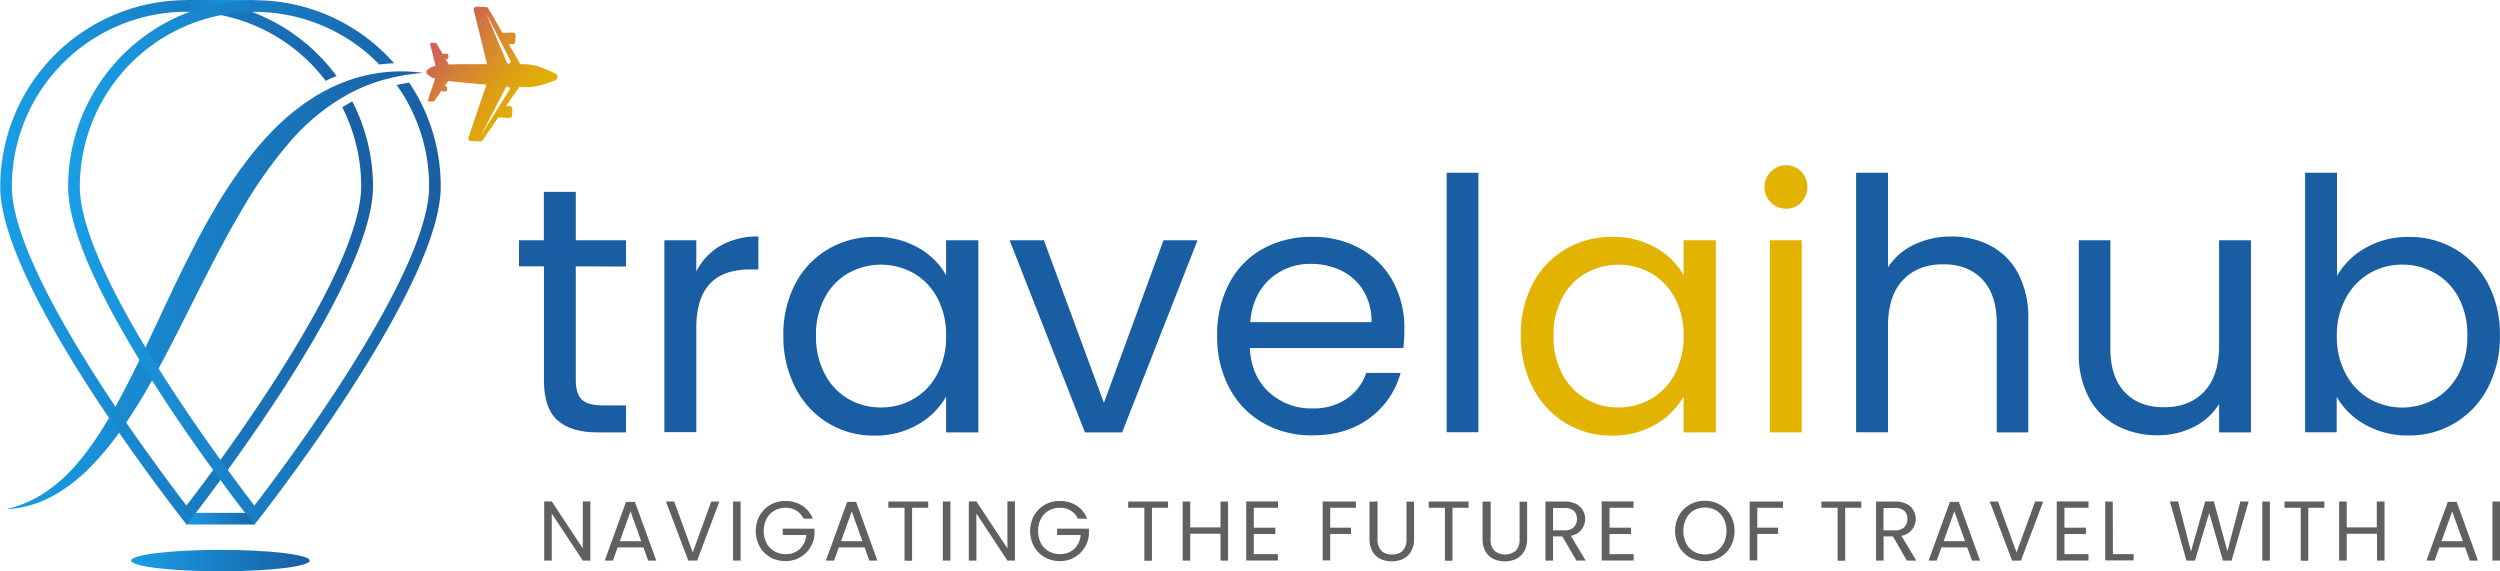 <svg xmlns="http://www.w3.org/2000/svg" xmlns:xlink="http://www.w3.org/1999/xlink" id="LOGO" viewBox="0 0 661.06 151.06"><defs><style>.cls-1{fill:url(#linear-gradient);}.cls-2{fill:url(#linear-gradient-2);}.cls-3{fill:url(#linear-gradient-3);}.cls-4{fill:url(#linear-gradient-4);}.cls-5{fill:url(#linear-gradient-5);}.cls-6{fill:url(#linear-gradient-6);}.cls-7{fill:url(#linear-gradient-7);}.cls-8{fill:#195ea3;}.cls-9{fill:#e2b300;}.cls-10{fill:#606060;}</style><linearGradient id="linear-gradient" x1="167.78" y1="501.21" x2="284.53" y2="501.21" gradientUnits="userSpaceOnUse"><stop offset="0" stop-color="#199ee5"></stop><stop offset="1" stop-color="#195ea3"></stop></linearGradient><linearGradient id="linear-gradient-2" x1="48.11" y1="137.15" x2="69.73" y2="137.15" xlink:href="#linear-gradient"></linearGradient><linearGradient id="linear-gradient-3" x1="169.47" y1="493.82" x2="268.04" y2="493.82" xlink:href="#linear-gradient"></linearGradient><linearGradient id="linear-gradient-4" x1="68.05" y1="1.54" x2="36.99" y2="1.54" gradientUnits="userSpaceOnUse"><stop offset="0" stop-color="#199ee5"></stop><stop offset="0.23" stop-color="#1995dc"></stop><stop offset="0.61" stop-color="#197dc3"></stop><stop offset="1" stop-color="#195ea3"></stop></linearGradient><linearGradient id="linear-gradient-5" x1="187.45" y1="493.82" x2="286.02" y2="493.82" xlink:href="#linear-gradient"></linearGradient><linearGradient id="linear-gradient-6" x1="34.67" y1="148.23" x2="81.89" y2="148.23" xlink:href="#linear-gradient"></linearGradient><linearGradient id="linear-gradient-7" x1="526.86" y1="781.5" x2="558.92" y2="781.5" gradientTransform="matrix(0.78, 0.63, -0.63, 0.78, 367.93, -504.23)" gradientUnits="userSpaceOnUse"><stop offset="0" stop-color="#cf6552"></stop><stop offset="0" stop-color="#cf6651"></stop><stop offset="0.29" stop-color="#d7872e"></stop><stop offset="0.56" stop-color="#dd9f15"></stop><stop offset="0.8" stop-color="#e1ae05"></stop><stop offset="1" stop-color="#e2b300"></stop></linearGradient></defs><g id="ICON"><path class="cls-1" d="M171,559.14a31.45,31.45,0,0,0,9.58-3.94,38.38,38.38,0,0,0,4.12-3c.32-.29.65-.55,1-.84l.93-.88.47-.44.44-.45.89-.92a65,65,0,0,0,6.32-8.06c.48-.71,1-1.42,1.41-2.15l.69-1.09c.23-.36.45-.74.67-1.1l.67-1.11.65-1.12.64-1.11.63-1.14q2.5-4.53,4.8-9.21c1.55-3.11,3.05-6.25,4.53-9.42l4.47-9.51c1.51-3.17,3-6.35,4.59-9.51s3.2-6.32,4.9-9.44c.42-.78.86-1.55,1.3-2.33s.88-1.54,1.33-2.31.9-1.54,1.36-2.31.93-1.52,1.42-2.27c.95-1.52,1.95-3,3-4.49.52-.74,1-1.48,1.57-2.2s1.07-1.45,1.62-2.16a82.59,82.59,0,0,1,7.14-8.19,61.33,61.33,0,0,1,8.39-7c.76-.5,1.52-1,2.3-1.5s1.57-.93,2.38-1.37l1.22-.62c.41-.2.8-.44,1.23-.61l1.26-.55c.42-.18.83-.37,1.26-.52a41.94,41.94,0,0,1,21.18-2.52A55.35,55.35,0,0,0,271,445.54a45.87,45.87,0,0,0-9.45,3.83A56.2,56.2,0,0,0,246,462.14a114.28,114.28,0,0,0-11.86,16.63c-.45.73-.87,1.48-1.31,2.22s-.87,1.49-1.3,2.24-.85,1.49-1.27,2.25-.84,1.51-1.24,2.28q-2.49,4.56-4.85,9.22c-1.59,3.11-3.17,6.22-4.73,9.36s-3.17,6.26-4.78,9.4-3.29,6.24-5,9.33-3.55,6.15-5.5,9.14l-.73,1.12-.75,1.11c-.5.74-1,1.48-1.54,2.2-.26.36-.52.73-.79,1.09l-.81,1.07c-.53.72-1.1,1.42-1.66,2.12-1.12,1.4-2.32,2.75-3.56,4.06-.61.66-1.26,1.29-1.9,1.93s-1.33,1.23-2,1.82a40.15,40.15,0,0,1-4.32,3.27,34.31,34.31,0,0,1-4.73,2.64A28.56,28.56,0,0,1,171,559.14Z" transform="translate(-169.47 -424.47)"></path><rect class="cls-2" x="49.29" y="135.61" width="17.98" height="3.08"></rect><path class="cls-3" d="M262.62,451.29h0c-.89.48-1.78,1-2.65,1.56a45.89,45.89,0,0,1,5,20.9c0,18-23.27,53-37.2,72.3l-1.91,2.65c-3.17,4.33-5.69,7.64-7.09,9.46-2.38-3.11-8-10.57-14.58-20-1.81-2.6-3.69-5.36-5.58-8.22-12.58-19-26-42.49-26-56.17a46.25,46.25,0,0,1,46.2-46.2h.81a45.13,45.13,0,0,1,8.19.88,46.2,46.2,0,0,1,27.8,17.41l.22-.12c.33-.17.66-.33,1-.48l1.56-.67.09,0a49.41,49.41,0,0,0-22.49-17,47.76,47.76,0,0,0-8.18-2.26,48.52,48.52,0,0,0-9-.83,49.35,49.35,0,0,0-49.28,49.28c0,11.24,8.12,29.47,24.12,54.19,1.1,1.7,2.2,3.38,3.3,5,1.82,2.73,3.63,5.36,5.37,7.86,8.39,12,15.2,20.69,15.29,20.81l1.2,1.53,1.22-1.53c.06-.07,3.18-4,7.78-10.32.61-.83,1.25-1.7,1.91-2.62,4.16-5.75,9.23-13,14.26-20.75,16-24.72,24.12-43,24.12-54.19A49,49,0,0,0,262.62,451.29Z" transform="translate(-169.47 -424.47)"></path><rect class="cls-4" x="49.28" width="17.99" height="3.08"></rect><path class="cls-5" d="M277.67,446.32c-1.14.19-2.24.4-3.32.63a45.89,45.89,0,0,1,8.59,26.8c0,23.21-38.79,74.77-46.2,84.41-1.4-1.82-3.92-5.13-7.08-9.47-.62-.84-1.25-1.72-1.91-2.64-4.41-6.11-9.76-13.81-15-22-2.09-3.28-4.17-6.64-6.17-10-8.81-14.94-16-30.22-16-40.25a46.25,46.25,0,0,1,37.21-45.31,45.12,45.12,0,0,1,8.18-.88h.81a46.06,46.06,0,0,1,33,13.92l.63-.08c1.07-.13,2.16-.2,3.27-.25a49.13,49.13,0,0,0-36.91-16.67,49.52,49.52,0,0,0-17.18,3.09,49.34,49.34,0,0,0-32.11,46.19c0,9.57,5.88,24.21,17.53,43.62q2.79,4.67,6,9.73c.19.27.36.55.55.84,5,7.77,10.1,15,14.27,20.76l1.91,2.61c4.59,6.28,7.71,10.25,7.77,10.32l1.22,1.53,1.21-1.53c.12-.15,12.11-15.41,23.95-33.69,16-24.72,24.12-43,24.12-54.19A49.06,49.06,0,0,0,277.67,446.32Z" transform="translate(-169.47 -424.47)"></path><ellipse class="cls-6" cx="58.28" cy="148.23" rx="23.61" ry="2.83"></ellipse><path class="cls-7" d="M297.12,461.48l4.15-6,2.89.18a.67.67,0,0,0,.72-.64l.07-1.78a.67.67,0,0,0-.69-.71l-1,0,3.56-5.12.87.07a13.82,13.82,0,0,0,4.7-.47c1.37-.39,2.81-.89,3.93-1.3a1,1,0,0,0,.08-1.77c-1.09-.51-2.48-1.13-3.81-1.63a13.63,13.63,0,0,0-4.64-.87h-.88L304,436.15l1,.06a.68.68,0,0,0,.72-.65l.07-1.78a.68.68,0,0,0-.69-.71l-2.78.09-3.71-6.45a.75.75,0,0,0-.61-.37l-2.51-.1a.74.74,0,0,0-.75.91l3.54,14.29c-3.75,0-7.61,0-10.14.09l-.85-1.47.42,0a.29.29,0,0,0,.31-.28l0-.78a.31.31,0,0,0-.31-.31l-1.21,0L284.91,436a.29.29,0,0,0-.26-.16l-1.1-.05a.32.32,0,0,0-.32.4l1.41,5.7a4.49,4.49,0,0,0-2.23,1.11.72.72,0,0,0,0,1,4.43,4.43,0,0,0,2.12,1.29l-1.89,5.57a.32.32,0,0,0,.29.42l1.1.05a.35.35,0,0,0,.28-.14l1.81-2.6,1.26.08a.3.3,0,0,0,.31-.28l0-.78a.3.3,0,0,0-.3-.31H287l1-1.41c2.52.29,6.36.64,10.1.95l-4.74,13.94a.75.75,0,0,0,.67,1l2.51.1A.74.74,0,0,0,297.12,461.48Zm6.36-20.5L298,427.92l6.45,12.6a.55.55,0,1,1-1,.46Zm-.29,6.69a.55.55,0,1,1,1,.55l-7.5,12Z" transform="translate(-169.47 -424.47)"></path></g><g id="BRAND_NAME" data-name="BRAND NAME"><path class="cls-8" d="M321.72,494.9v30q0,3.71,1.58,5.23t5.47,1.53H335v7.14h-7.6q-7,0-10.57-3.24t-3.53-10.66v-30H306.7V488h6.58v-12.8h8.44V488H335v6.95Z" transform="translate(-169.47 -424.47)"></path><path class="cls-8" d="M360,489.43A19.72,19.72,0,0,1,370,487v8.72h-2.22q-14.19,0-14.19,15.39v27.63h-8.44V488h8.44v8.25A16.22,16.22,0,0,1,360,489.43Z" transform="translate(-169.47 -424.47)"></path><path class="cls-8" d="M379.77,499.49a22.85,22.85,0,0,1,8.67-9.13,23.82,23.82,0,0,1,12.29-3.25A22.52,22.52,0,0,1,412.32,490a19.26,19.26,0,0,1,7.32,7.23V488h8.53v50.81h-8.53v-9.45a20,20,0,0,1-7.46,7.37,22.33,22.33,0,0,1-11.55,2.92,23,23,0,0,1-12.24-3.34,23.31,23.31,0,0,1-8.62-9.36,29.23,29.23,0,0,1-3.16-13.73A28.6,28.6,0,0,1,379.77,499.49Zm37.55,3.76a16.38,16.38,0,0,0-6.26-6.54,17.73,17.73,0,0,0-17.29,0,16,16,0,0,0-6.21,6.49,20.59,20.59,0,0,0-2.32,10,21.11,21.11,0,0,0,2.32,10.16,16.32,16.32,0,0,0,6.21,6.58,16.85,16.85,0,0,0,8.62,2.27,17.06,17.06,0,0,0,8.67-2.27,16.24,16.24,0,0,0,6.26-6.58,20.91,20.91,0,0,0,2.32-10.07A20.59,20.59,0,0,0,417.32,503.25Z" transform="translate(-169.47 -424.47)"></path><path class="cls-8" d="M461.37,531l15.76-43h9l-19.94,50.81h-9.83L436.43,488h9.08Z" transform="translate(-169.47 -424.47)"></path><path class="cls-8" d="M540.56,516.51H499.94q.46,7.51,5.15,11.73a16.38,16.38,0,0,0,11.36,4.22,15.58,15.58,0,0,0,9.13-2.55,13.51,13.51,0,0,0,5.15-6.82h9.09A21.83,21.83,0,0,1,531.66,535q-6.12,4.59-15.21,4.59a25.67,25.67,0,0,1-12.94-3.25,23,23,0,0,1-8.94-9.22,28.57,28.57,0,0,1-3.25-13.87,29,29,0,0,1,3.15-13.81,22.18,22.18,0,0,1,8.86-9.14,26.37,26.37,0,0,1,13.12-3.2,25.55,25.55,0,0,1,12.8,3.16,21.79,21.79,0,0,1,8.57,8.67,25.57,25.57,0,0,1,3,12.47C540.84,513,540.74,514.72,540.56,516.51ZM530,501.35a13.91,13.91,0,0,0-5.8-5.29,18.12,18.12,0,0,0-8.11-1.81,15.69,15.69,0,0,0-10.9,4.08q-4.5,4.1-5.14,11.32h32.08A15.57,15.57,0,0,0,530,501.35Z" transform="translate(-169.47 -424.47)"></path><path class="cls-8" d="M560.4,470.15v68.61H552V470.15Z" transform="translate(-169.47 -424.47)"></path><path class="cls-9" d="M574.78,499.49a22.85,22.85,0,0,1,8.67-9.13,23.78,23.78,0,0,1,12.28-3.25A22.5,22.5,0,0,1,607.32,490a19.22,19.22,0,0,1,7.33,7.23V488h8.53v50.81h-8.53v-9.45a20,20,0,0,1-7.47,7.37,22.27,22.27,0,0,1-11.54,2.92,23,23,0,0,1-12.24-3.34,23.31,23.31,0,0,1-8.62-9.36,29.11,29.11,0,0,1-3.16-13.73A28.48,28.48,0,0,1,574.78,499.49Zm37.55,3.76a16.38,16.38,0,0,0-6.26-6.54,17.73,17.73,0,0,0-17.29,0,16,16,0,0,0-6.21,6.49,20.59,20.59,0,0,0-2.32,10,21.11,21.11,0,0,0,2.32,10.16,16.32,16.32,0,0,0,6.21,6.58,16.82,16.82,0,0,0,8.62,2.27,17.11,17.11,0,0,0,8.67-2.27,16.24,16.24,0,0,0,6.26-6.58,20.91,20.91,0,0,0,2.32-10.07A20.59,20.59,0,0,0,612.33,503.25Z" transform="translate(-169.47 -424.47)"></path><path class="cls-9" d="M637.74,478a5.75,5.75,0,0,1,4.08-9.83,5.27,5.27,0,0,1,3.94,1.67,5.95,5.95,0,0,1,0,8.16,5.31,5.31,0,0,1-3.94,1.67A5.55,5.55,0,0,1,637.74,478ZM645.9,488v50.81h-8.44V488Z" transform="translate(-169.47 -424.47)"></path><path class="cls-8" d="M695.88,489.48a17.49,17.49,0,0,1,7.28,7.37,25,25,0,0,1,2.64,12v29.95h-8.34V510q0-7.61-3.81-11.64t-10.38-4q-6.67,0-10.62,4.17t-3.94,12.15v28.09h-8.44V470.15h8.44v25a16.72,16.72,0,0,1,6.91-6,22.37,22.37,0,0,1,9.87-2.13A21.8,21.8,0,0,1,695.88,489.48Z" transform="translate(-169.47 -424.47)"></path><path class="cls-8" d="M764.68,488v50.81h-8.43v-7.51a16.4,16.4,0,0,1-6.73,6.08,20.78,20.78,0,0,1-9.5,2.18,22.8,22.8,0,0,1-10.67-2.46,17.89,17.89,0,0,1-7.46-7.37,24.35,24.35,0,0,1-2.74-12V488h8.35V516.6q0,7.51,3.8,11.55t10.39,4q6.76,0,10.66-4.17t3.9-12.15V488Z" transform="translate(-169.47 -424.47)"></path><path class="cls-8" d="M795,490a22.46,22.46,0,0,1,11.4-2.88,23.77,23.77,0,0,1,12.34,3.25,23,23,0,0,1,8.62,9.13,28.59,28.59,0,0,1,3.15,13.68,29.22,29.22,0,0,1-3.15,13.73,23.13,23.13,0,0,1-21,12.7,22.54,22.54,0,0,1-11.54-2.88,19.48,19.48,0,0,1-7.47-7.32v9.36H779V470.15h8.43v27.26A20,20,0,0,1,795,490Zm24.57,13.17a15.94,15.94,0,0,0-6.26-6.49,17.28,17.28,0,0,0-8.67-2.23,16.94,16.94,0,0,0-8.58,2.27,16.62,16.62,0,0,0-6.3,6.59,20.32,20.32,0,0,0-2.37,10,20.59,20.59,0,0,0,2.37,10.07,16.59,16.59,0,0,0,6.3,6.58,17.52,17.52,0,0,0,17.25,0,16.24,16.24,0,0,0,6.26-6.58,21.11,21.11,0,0,0,2.32-10.16A20.59,20.59,0,0,0,819.58,503.16Z" transform="translate(-169.47 -424.47)"></path></g><g id="TAGLINE"><path class="cls-10" d="M325.57,572.7h-2l-8.2-12.44V572.7h-2V557.05h2l8.2,12.42V557.05h2Z" transform="translate(-169.47 -424.47)"></path><path class="cls-10" d="M339.6,569.22h-6.81l-1.26,3.48h-2.15L335,557.17h2.35L343,572.7h-2.15Zm-.58-1.65-2.83-7.89-2.82,7.89Z" transform="translate(-169.47 -424.47)"></path><path class="cls-10" d="M359.7,557.08l-5.89,15.62h-2.35l-5.9-15.62h2.18l4.9,13.47,4.91-13.47Z" transform="translate(-169.47 -424.47)"></path><path class="cls-10" d="M365.31,557.08V572.7h-2V557.08Z" transform="translate(-169.47 -424.47)"></path><path class="cls-10" d="M381.94,561.6a4.85,4.85,0,0,0-1.89-2.11,5.29,5.29,0,0,0-2.86-.75,5.71,5.71,0,0,0-2.95.75,5.21,5.21,0,0,0-2.06,2.15,6.74,6.74,0,0,0-.75,3.24,6.66,6.66,0,0,0,.75,3.22,5.25,5.25,0,0,0,2.06,2.14,5.8,5.8,0,0,0,2.95.75,5.32,5.32,0,0,0,3.76-1.36,5.67,5.67,0,0,0,1.73-3.7h-6.23v-1.66h8.4v1.57a7.76,7.76,0,0,1-1.21,3.53,7.48,7.48,0,0,1-2.71,2.53,7.6,7.6,0,0,1-3.74.93,7.88,7.88,0,0,1-4-1,7.49,7.49,0,0,1-2.84-2.83,8.64,8.64,0,0,1,0-8.22,7.52,7.52,0,0,1,2.84-2.84,7.88,7.88,0,0,1,4-1,8,8,0,0,1,4.4,1.23,7,7,0,0,1,2.79,3.47Z" transform="translate(-169.47 -424.47)"></path><path class="cls-10" d="M398.1,569.22h-6.82L390,572.7h-2.15l5.64-15.53h2.36l5.62,15.53h-2.15Zm-.59-1.65-2.82-7.89-2.82,7.89Z" transform="translate(-169.47 -424.47)"></path><path class="cls-10" d="M414.91,557.08v1.66h-4.26v14h-2v-14h-4.28v-1.66Z" transform="translate(-169.47 -424.47)"></path><path class="cls-10" d="M420.78,557.08V572.7h-2V557.08Z" transform="translate(-169.47 -424.47)"></path><path class="cls-10" d="M437.85,572.7h-2l-8.2-12.44V572.7h-2V557.05h2l8.2,12.42V557.05h2Z" transform="translate(-169.47 -424.47)"></path><path class="cls-10" d="M454.48,561.6a4.83,4.83,0,0,0-1.88-2.11,5.32,5.32,0,0,0-2.87-.75,5.69,5.69,0,0,0-2.94.75,5.24,5.24,0,0,0-2.07,2.15,6.74,6.74,0,0,0-.75,3.24,6.66,6.66,0,0,0,.75,3.22,5.27,5.27,0,0,0,2.07,2.14,5.79,5.79,0,0,0,2.94.75,5.34,5.34,0,0,0,3.77-1.36,5.66,5.66,0,0,0,1.72-3.7H449v-1.66h8.41v1.57a7.88,7.88,0,0,1-1.21,3.53,7.48,7.48,0,0,1-2.71,2.53,7.61,7.61,0,0,1-3.75.93,7.84,7.84,0,0,1-4-1,7.49,7.49,0,0,1-2.84-2.83,8.64,8.64,0,0,1,0-8.22,7.52,7.52,0,0,1,2.84-2.84,7.84,7.84,0,0,1,4-1,8,8,0,0,1,4.41,1.23,7.13,7.13,0,0,1,2.79,3.47Z" transform="translate(-169.47 -424.47)"></path><path class="cls-10" d="M478.33,557.08v1.66h-4.26v14h-2v-14h-4.28v-1.66Z" transform="translate(-169.47 -424.47)"></path><path class="cls-10" d="M494.2,557.08V572.7h-2v-7.09h-8v7.09h-2V557.08h2v6.85h8v-6.85Z" transform="translate(-169.47 -424.47)"></path><path class="cls-10" d="M501,558.74V564h5.7v1.68H501V571h6.37v1.68H499V557.05h8.41v1.69Z" transform="translate(-169.47 -424.47)"></path><path class="cls-10" d="M528,557.08v1.66h-6.79V564h5.51v1.66h-5.51v7h-2V557.08Z" transform="translate(-169.47 -424.47)"></path><path class="cls-10" d="M533.73,557.08V567a4.17,4.17,0,0,0,1,3.09,3.88,3.88,0,0,0,2.84,1,3.84,3.84,0,0,0,2.81-1,4.17,4.17,0,0,0,1-3.09v-9.88h2v9.86a6.4,6.4,0,0,1-.78,3.28,4.93,4.93,0,0,1-2.12,2,7.23,7.23,0,0,1-6,0,4.78,4.78,0,0,1-2.1-2,6.4,6.4,0,0,1-.78-3.28v-9.86Z" transform="translate(-169.47 -424.47)"></path><path class="cls-10" d="M557.8,557.08v1.66h-4.26v14h-2v-14h-4.28v-1.66Z" transform="translate(-169.47 -424.47)"></path><path class="cls-10" d="M563.63,557.08V567a4.17,4.17,0,0,0,1,3.09,4.46,4.46,0,0,0,5.65,0,4.17,4.17,0,0,0,1-3.09v-9.88h2v9.86a6.4,6.4,0,0,1-.79,3.28,4.87,4.87,0,0,1-2.12,2,7.2,7.2,0,0,1-6,0,4.85,4.85,0,0,1-2.11-2,6.5,6.5,0,0,1-.77-3.28v-9.86Z" transform="translate(-169.47 -424.47)"></path><path class="cls-10" d="M586.31,572.7l-3.72-6.39h-2.46v6.39h-2V557.08h5a6.72,6.72,0,0,1,3,.6,4.25,4.25,0,0,1,1.83,1.64,4.52,4.52,0,0,1-3.12,6.83l3.92,6.55Zm-6.18-8h3a3.46,3.46,0,0,0,2.49-.81,3,3,0,0,0,.83-2.19,2.81,2.81,0,0,0-.82-2.15,3.56,3.56,0,0,0-2.5-.76h-3Z" transform="translate(-169.47 -424.47)"></path><path class="cls-10" d="M595.07,558.74V564h5.7v1.68h-5.7V571h6.37v1.68H593V557.05h8.41v1.69Z" transform="translate(-169.47 -424.47)"></path><path class="cls-10" d="M616.27,571.84a7.52,7.52,0,0,1-2.83-2.85,8.66,8.66,0,0,1,0-8.23,7.56,7.56,0,0,1,2.83-2.84,8.27,8.27,0,0,1,8,0,7.31,7.31,0,0,1,2.82,2.83,8.7,8.7,0,0,1,0,8.25,7.33,7.33,0,0,1-2.82,2.84,8.35,8.35,0,0,1-8,0Zm6.92-1.52a5.39,5.39,0,0,0,2.06-2.17,7.55,7.55,0,0,0,0-6.56,5.41,5.41,0,0,0-2-2.16,6.14,6.14,0,0,0-5.92,0,5.47,5.47,0,0,0-2,2.16,7.55,7.55,0,0,0,0,6.56,5.39,5.39,0,0,0,2.06,2.17,6.11,6.11,0,0,0,5.9,0Z" transform="translate(-169.47 -424.47)"></path><path class="cls-10" d="M640.93,557.08v1.66h-6.79V564h5.51v1.66h-5.51v7h-2V557.08Z" transform="translate(-169.47 -424.47)"></path><path class="cls-10" d="M661.64,557.08v1.66h-4.26v14h-2v-14h-4.28v-1.66Z" transform="translate(-169.47 -424.47)"></path><path class="cls-10" d="M673.69,572.7,670,566.31h-2.46v6.39h-2V557.08h5a6.72,6.72,0,0,1,3,.6,4.14,4.14,0,0,1,1.83,1.64,4.52,4.52,0,0,1-3.11,6.83l3.92,6.55Zm-6.18-8h3a3.42,3.42,0,0,0,2.49-.81,3,3,0,0,0,.83-2.19,2.77,2.77,0,0,0-.82-2.15,3.55,3.55,0,0,0-2.5-.76h-3Z" transform="translate(-169.47 -424.47)"></path><path class="cls-10" d="M689.65,569.22h-6.81l-1.26,3.48h-2.15l5.65-15.53h2.35l5.63,15.53h-2.15Zm-.58-1.65-2.83-7.89-2.82,7.89Z" transform="translate(-169.47 -424.47)"></path><path class="cls-10" d="M709.75,557.08l-5.89,15.62h-2.35l-5.9-15.62h2.18l4.9,13.47,4.91-13.47Z" transform="translate(-169.47 -424.47)"></path><path class="cls-10" d="M715.36,558.74V564h5.69v1.68h-5.69V571h6.36v1.68h-8.4V557.05h8.4v1.69Z" transform="translate(-169.47 -424.47)"></path><path class="cls-10" d="M728.18,571h5.47v1.66h-7.51V557.08h2Z" transform="translate(-169.47 -424.47)"></path><path class="cls-10" d="M764.08,557.08l-4.53,15.62h-2.28l-3.63-12.58-3.77,12.58-2.26,0-4.37-15.64h2.17l3.41,13.24,3.76-13.24h2.29l3.58,13.2,3.43-13.2Z" transform="translate(-169.47 -424.47)"></path><path class="cls-10" d="M769.68,557.08V572.7h-2V557.08Z" transform="translate(-169.47 -424.47)"></path><path class="cls-10" d="M784.09,557.08v1.66h-4.25v14h-2v-14h-4.28v-1.66Z" transform="translate(-169.47 -424.47)"></path><path class="cls-10" d="M800,557.08V572.7h-2v-7.09H790v7.09h-2V557.08h2v6.85h7.95v-6.85Z" transform="translate(-169.47 -424.47)"></path><path class="cls-10" d="M821.3,569.22h-6.81l-1.26,3.48h-2.15l5.65-15.53h2.35l5.62,15.53h-2.15Zm-.59-1.65-2.82-7.89-2.82,7.89Z" transform="translate(-169.47 -424.47)"></path><path class="cls-10" d="M830.53,557.08V572.7h-2V557.08Z" transform="translate(-169.47 -424.47)"></path></g></svg>